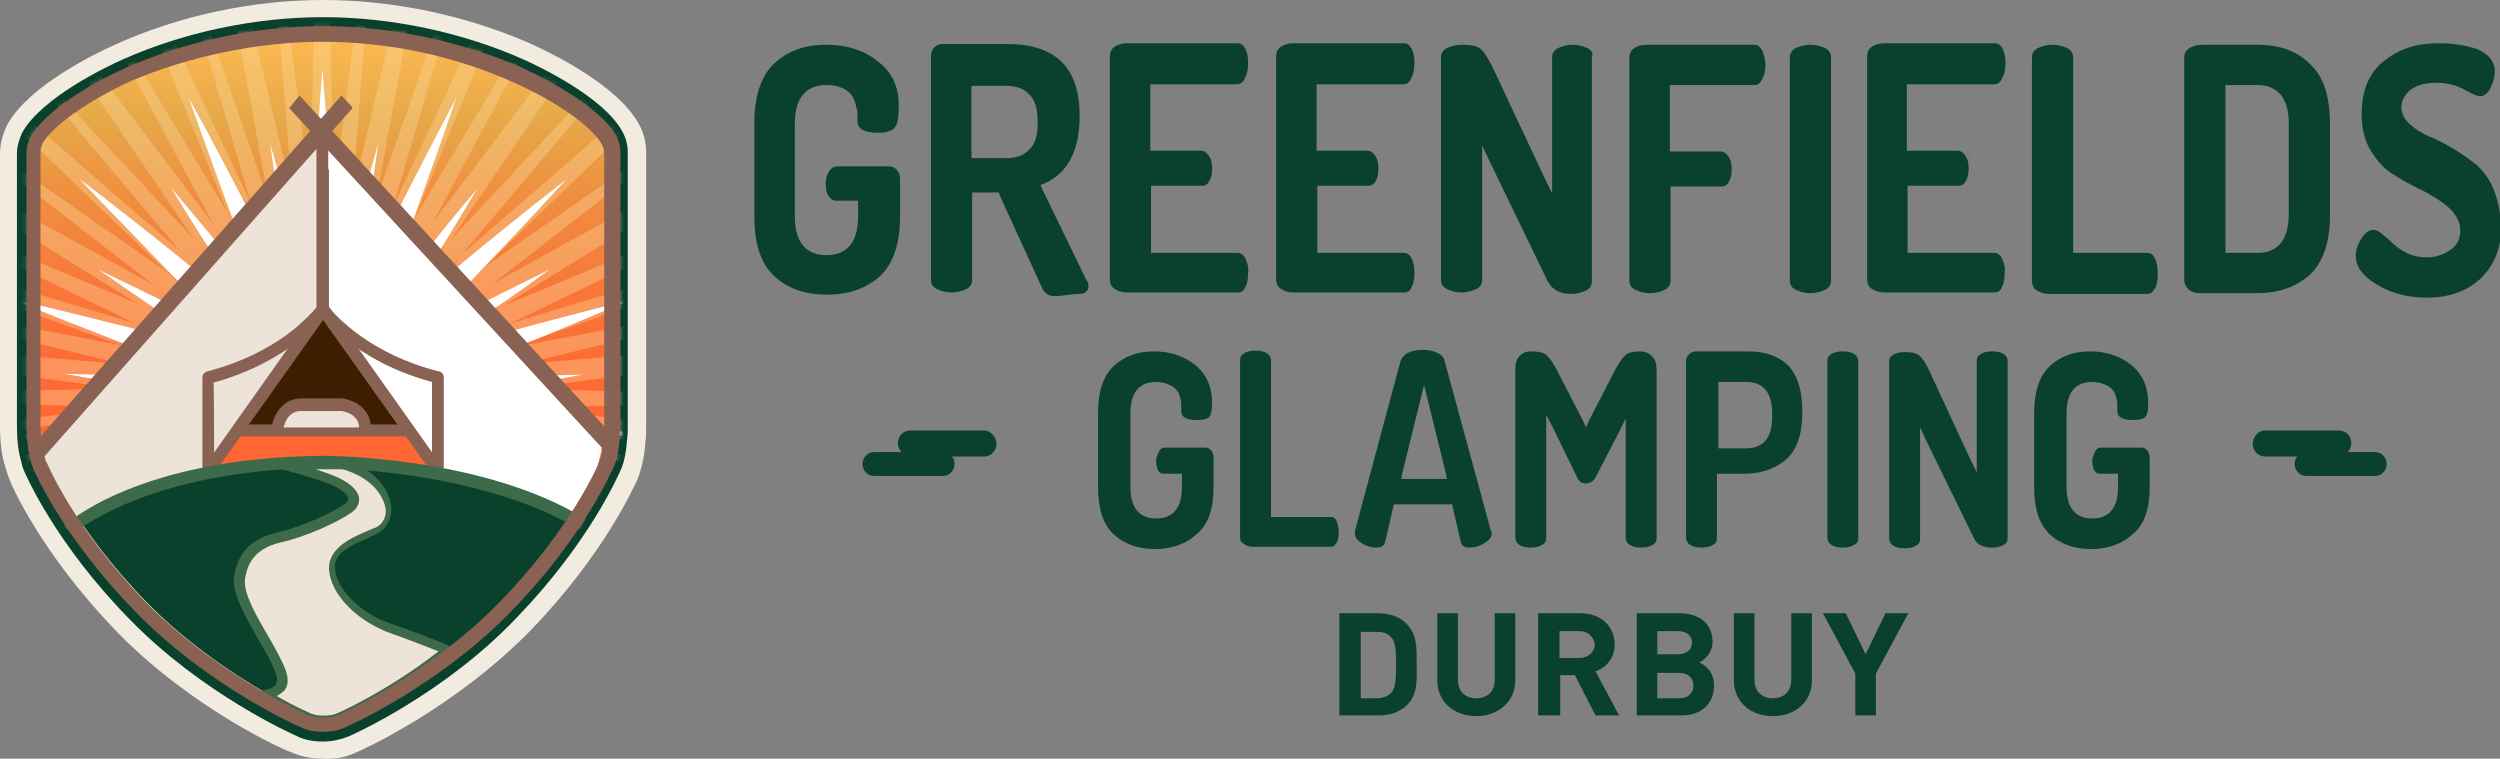 <svg width="547" height="166" viewBox="0 0 547 166" fill="none" xmlns="http://www.w3.org/2000/svg">
<rect x="0" y="0" width="547" height="166" fill="#808080" stroke="none"/>
<g clip-path="url(#clip0_377_1050)">
<path d="M192.424 13.712C189.365 11.1 185.5 9.794 180.669 9.794C175.839 9.794 172.296 11.263 169.398 13.875C166.499 16.65 165.05 21.057 165.05 26.933V47.336C165.05 53.375 166.499 57.782 169.398 60.394C172.296 63.169 176.161 64.475 180.991 64.475C185.822 64.475 189.687 63.006 192.585 60.394C195.484 57.619 196.933 53.212 196.933 47.336V39.338C196.933 38.522 196.772 37.869 196.289 37.216C195.806 36.726 195.323 36.4 194.518 36.4H183.085C182.441 36.4 181.958 36.726 181.475 37.379C180.991 38.195 180.669 39.011 180.669 40.154C180.669 41.297 180.83 42.276 181.314 42.929C181.797 43.582 182.28 43.908 182.924 43.908H187.754V47.336C187.754 54.355 184.051 55.824 180.83 55.824C177.61 55.824 173.906 54.355 173.906 47.336V27.096C173.906 20.077 177.61 18.608 180.83 18.608C181.958 18.608 183.085 18.771 183.89 19.098C184.856 19.424 185.5 19.914 185.983 20.404C186.466 20.893 186.788 21.546 187.11 22.363C187.271 23.179 187.432 23.831 187.593 24.321C187.593 24.811 187.593 25.464 187.593 26.28C187.593 27.096 187.593 29.055 192.102 29.055C193.712 29.055 195.001 28.728 195.645 28.075C196.289 27.422 196.611 26.117 196.611 24.158C196.933 19.751 195.484 16.16 192.424 13.712Z" fill="#0A412D"/>
<path d="M237.511 60.884L228.01 41.297L227.688 40.481L228.494 40.155C233.646 37.87 236.223 32.973 236.223 25.301C236.223 14.855 231.07 9.632 220.281 9.632H206.111C205.467 9.632 204.823 9.958 204.34 10.448C203.857 10.937 203.696 11.754 203.696 12.406V61.211C203.696 62.027 204.018 62.68 204.823 63.169C205.789 63.659 206.916 63.986 208.204 63.986C209.493 63.986 210.62 63.659 211.586 63.169C212.391 62.68 212.713 62.027 212.713 61.211V42.113H218.51L218.671 42.603L228.01 63.006C228.494 64.149 229.46 64.802 230.748 64.802C232.197 64.802 234.451 64.312 236.223 64.312C237.833 64.312 238.155 63.169 238.155 62.843C238.155 62.353 238.155 61.864 237.994 61.7M225.273 32.646C224.146 33.952 222.375 34.605 220.12 34.605H212.552V18.772H220.12C222.375 18.772 224.146 19.425 225.273 20.731C226.561 22.037 227.044 23.995 227.044 26.77C227.044 29.545 226.561 31.34 225.273 32.646Z" fill="#0A412D"/>
<path d="M272.453 56.477C271.97 55.497 271.165 55.334 270.843 55.334H251.842V40.644H262.953C263.758 40.644 264.241 40.317 264.563 39.664C265.046 38.848 265.207 38.032 265.207 36.889C265.207 35.747 265.046 34.768 264.402 33.952C263.919 33.299 263.436 32.972 262.792 32.972H251.681V18.445H270.682C271.165 18.445 271.809 18.282 272.292 17.302C272.775 16.486 273.098 15.344 273.098 13.875C273.098 12.569 272.937 11.59 272.453 10.61C271.97 9.794 271.487 9.468 270.843 9.468H246.529C245.401 9.468 244.435 9.794 243.791 10.284C243.147 10.774 242.825 11.426 242.825 12.406V61.047C242.825 62.026 243.147 62.679 243.791 63.169C244.596 63.658 245.401 63.985 246.529 63.985H270.843C271.648 63.985 272.131 63.658 272.453 62.842C272.937 62.026 273.098 60.884 273.098 59.578C273.259 58.599 272.937 57.456 272.453 56.477Z" fill="#0A412D"/>
<path d="M301.922 34.441C301.76 34.115 301.76 33.952 301.599 33.788C301.599 33.952 301.76 34.115 301.922 34.441Z" fill="#0A412D"/>
<path d="M308.845 56.477C308.362 55.497 307.557 55.334 307.235 55.334H288.234V40.644H299.344C300.149 40.644 300.633 40.317 300.955 39.664C301.438 38.848 301.599 38.032 301.599 36.889C301.599 35.747 301.438 34.768 300.794 33.952C300.311 33.299 299.827 32.972 299.183 32.972H288.073V18.445H307.074C307.557 18.445 308.201 18.282 308.684 17.302C309.167 16.486 309.489 15.344 309.489 13.875C309.489 12.569 309.328 11.59 308.845 10.61C308.362 9.794 307.879 9.468 307.235 9.468H282.92C281.793 9.468 280.827 9.794 280.182 10.284C279.538 10.774 279.216 11.426 279.216 12.406V61.047C279.216 62.026 279.538 62.679 280.182 63.169C280.988 63.658 281.793 63.985 282.92 63.985H307.235C308.04 63.985 308.523 63.658 308.845 62.842C309.328 62.026 309.489 60.884 309.489 59.578C309.489 58.599 309.328 57.456 308.845 56.477Z" fill="#0A412D"/>
<path d="M347.491 10.61C346.525 10.121 345.397 9.794 344.109 9.794C342.821 9.794 341.694 10.121 340.728 10.61C339.923 11.1 339.601 11.753 339.601 12.569V42.276L337.99 39.011L326.88 15.344C325.43 12.242 324.464 11.1 323.82 10.61C323.015 9.957 321.566 9.794 319.795 9.794C318.506 9.794 317.379 10.121 316.413 10.61C315.608 11.1 315.286 11.753 315.286 12.569V61.21C315.286 62.026 315.608 62.679 316.413 63.169C317.379 63.658 318.506 63.985 319.795 63.985C321.083 63.985 322.21 63.658 323.176 63.169C323.981 62.679 324.303 62.026 324.303 61.21V31.83L325.752 34.931L338.634 61.536C339.601 63.332 341.211 64.311 343.787 64.311C345.075 64.311 346.203 63.985 347.169 63.495C347.974 63.006 348.296 62.353 348.296 61.536V12.569C348.618 11.753 348.296 11.1 347.491 10.61Z" fill="#0A412D"/>
<path d="M378.729 33.788C378.89 33.952 379.051 34.278 379.051 34.441C379.051 34.115 378.89 33.952 378.729 33.788C378.568 33.625 378.407 33.299 378.246 33.135C378.407 33.299 378.568 33.462 378.729 33.788Z" fill="#0A412D"/>
<path d="M385.492 10.937C385.009 10.121 384.526 9.794 383.882 9.794H360.212C359.084 9.794 358.118 10.121 357.474 10.61C356.83 11.1 356.508 11.753 356.508 12.732V61.373C356.508 62.189 356.83 62.842 357.635 63.332C358.601 63.822 359.729 64.148 361.017 64.148C362.305 64.148 363.432 63.822 364.398 63.332C365.203 62.842 365.525 62.189 365.525 61.373V40.807H376.636C377.441 40.807 377.924 40.48 378.246 39.828C378.729 39.011 378.89 38.195 378.89 37.053C378.89 35.91 378.729 34.931 378.085 34.115C377.602 33.462 377.119 33.135 376.475 33.135H365.364V18.608H383.882C384.365 18.608 385.009 18.445 385.492 17.466C385.976 16.65 386.298 15.507 386.298 14.038C386.137 12.895 385.976 11.753 385.492 10.937Z" fill="#0A412D"/>
<path d="M399.502 10.61C398.535 10.121 397.408 9.794 396.12 9.794C394.832 9.794 393.705 10.121 392.738 10.61C391.933 11.1 391.611 11.753 391.611 12.569V61.373C391.611 62.189 391.933 62.842 392.738 63.332C393.705 63.822 394.832 64.148 396.12 64.148C397.408 64.148 398.535 63.822 399.502 63.332C400.307 62.842 400.629 62.189 400.629 61.373V12.569C400.629 11.753 400.307 11.1 399.502 10.61Z" fill="#0A412D"/>
<path d="M437.987 56.477C437.503 55.497 436.698 55.334 436.376 55.334H417.375V40.644H428.486C429.291 40.644 429.774 40.317 430.096 39.664C430.579 38.848 430.74 38.032 430.74 36.889C430.74 35.747 430.579 34.768 429.935 33.952C429.452 33.299 428.969 32.972 428.325 32.972H417.214V18.445H436.376C436.859 18.445 437.503 18.282 437.987 17.302C438.47 16.486 438.792 15.344 438.792 13.875C438.792 12.569 438.631 11.59 438.148 10.61C437.664 9.794 437.181 9.468 436.537 9.468H412.223C411.095 9.468 410.129 9.794 409.485 10.284C408.841 10.774 408.519 11.426 408.519 12.406V61.047C408.519 62.026 408.841 62.679 409.485 63.169C410.29 63.658 411.095 63.985 412.223 63.985H436.376C437.181 63.985 437.664 63.658 437.987 62.842C438.47 62.026 438.631 60.884 438.631 59.578C438.792 58.599 438.47 57.456 437.987 56.477Z" fill="#0A412D"/>
<path d="M431.062 34.441C430.901 34.115 430.901 33.952 430.74 33.788C430.579 33.625 430.418 33.299 430.257 33.135C430.418 33.299 430.579 33.462 430.74 33.788C430.74 33.952 430.901 34.115 431.062 34.441Z" fill="#0A412D"/>
<path d="M471.479 56.477C470.996 55.497 470.352 55.334 469.869 55.334H453.606V12.569C453.606 11.753 453.284 11.1 452.479 10.61C451.512 10.121 450.385 9.794 449.097 9.794C447.809 9.794 446.682 10.121 445.716 10.61C444.91 11.1 444.588 11.753 444.588 12.569V61.373C444.588 62.353 444.91 63.006 445.555 63.495C446.36 63.985 447.165 64.311 448.292 64.311H469.869C470.352 64.311 470.835 64.148 471.479 63.169C471.962 62.353 472.124 61.21 472.124 59.904C472.124 58.599 471.962 57.456 471.479 56.477Z" fill="#0A412D"/>
<path d="M493.862 9.794H481.785C480.658 9.794 479.692 10.121 478.887 10.61C478.242 11.1 477.92 11.753 477.92 12.569V61.373C477.92 62.026 478.242 62.679 478.887 63.332C479.531 63.985 480.497 64.148 481.785 64.148H493.862C498.693 64.148 502.557 62.679 505.456 60.068C508.354 57.293 509.803 52.886 509.803 47.01V27.096C509.803 21.057 508.354 16.65 505.456 14.038C502.557 11.1 498.693 9.794 493.862 9.794ZM500.786 46.846C500.786 53.865 497.082 55.334 493.862 55.334H486.938V18.608H493.862C497.082 18.608 500.786 20.077 500.786 27.096V46.846Z" fill="#0A412D"/>
<path d="M545.551 41.297C544.585 39.011 543.296 37.379 541.847 36.073C540.237 34.768 538.627 33.625 536.694 32.483C534.762 31.34 533.152 30.524 531.542 29.871C529.931 29.218 528.482 28.239 527.355 27.259C526.067 26.117 525.423 24.811 525.423 23.505C525.423 22.036 526.067 20.73 527.516 19.588C528.804 18.608 530.737 18.119 533.152 18.119C535.406 18.119 537.5 18.608 539.432 19.751C541.847 21.057 542.491 21.057 542.491 21.057C543.135 21.057 544.102 20.893 544.907 19.261C545.551 17.955 545.873 16.65 545.873 15.507C545.873 14.364 545.39 13.385 544.585 12.406C543.618 11.59 542.491 10.774 541.042 10.447C539.432 9.957 537.983 9.794 536.855 9.631C535.567 9.468 534.44 9.468 533.313 9.468C528.643 9.468 524.779 10.774 521.558 13.385C518.338 15.997 516.727 19.751 516.727 24.974C516.727 28.075 517.372 30.85 518.821 33.135C520.27 35.42 521.88 37.216 523.973 38.359C526.067 39.664 528.16 40.807 530.253 41.786C532.347 42.929 534.279 44.071 535.728 45.377C537.339 46.846 538.305 48.478 538.305 50.437C538.305 52.396 537.5 53.865 535.889 54.844C534.44 55.824 532.669 56.313 530.898 56.313C529.448 56.313 527.838 55.987 526.55 55.334C525.262 54.681 524.135 53.865 523.329 53.049C522.685 52.396 521.88 51.743 521.075 51.09C520.431 50.6 519.787 50.274 519.304 50.274C518.338 50.274 517.533 50.927 516.727 52.069C515.922 53.375 515.439 54.681 515.439 55.987C515.439 58.272 516.888 60.394 519.948 62.189C523.007 64.148 526.872 65.127 531.059 65.127C535.889 65.127 539.915 63.658 542.813 60.884C545.712 58.109 547.322 54.191 547.322 49.131C547 46.193 546.517 43.582 545.551 41.297Z" fill="#0A412D"/>
<path d="M265.529 106.586V100.22C265.529 99.567 265.368 99.078 265.046 98.588C264.724 98.262 264.402 97.935 263.758 97.935H254.741C254.419 97.935 253.936 98.098 253.614 98.751C253.292 99.404 252.969 100.057 252.969 100.873C252.969 101.689 253.13 102.505 253.453 102.995C253.775 103.485 254.097 103.648 254.58 103.648H258.605V106.586C258.605 112.299 255.546 113.442 252.969 113.442C250.393 113.442 247.334 112.299 247.334 106.586V90.427C247.334 84.714 250.393 83.571 252.969 83.571C253.936 83.571 254.741 83.734 255.546 84.061C256.351 84.388 256.834 84.714 257.156 85.04C257.639 85.53 257.961 86.02 258.122 86.673C258.283 87.326 258.444 87.815 258.444 88.305C258.444 88.794 258.444 89.284 258.444 89.774C258.444 90.427 258.444 91.896 261.826 91.896C263.114 91.896 264.08 91.733 264.563 91.243C264.885 90.916 265.207 90.1 265.207 88.305C265.207 84.714 264.08 82.102 261.665 79.98C259.249 78.022 256.19 76.879 252.486 76.879C248.783 76.879 245.884 78.022 243.63 80.144C241.376 82.266 240.249 85.693 240.249 90.427V106.586C240.249 111.32 241.376 114.747 243.63 116.869C245.884 118.991 248.944 120.134 252.647 120.134C256.351 120.134 259.571 118.991 261.826 116.869C264.402 114.747 265.529 111.32 265.529 106.586Z" fill="#0A412D"/>
<path d="M292.903 116.543C292.903 115.564 292.742 114.748 292.42 113.932C292.098 113.279 291.615 113.116 291.293 113.116H278.089V78.838C278.089 78.186 277.767 77.696 277.284 77.369C276.64 76.88 275.674 76.716 274.708 76.716C273.742 76.716 272.775 76.88 272.131 77.369C271.487 77.696 271.326 78.186 271.326 78.838V117.523C271.326 118.176 271.487 118.665 272.131 118.992C272.775 119.481 273.419 119.645 274.225 119.645H291.293C291.615 119.645 291.937 119.481 292.42 118.829C292.742 118.339 292.903 117.523 292.903 116.543Z" fill="#0A412D"/>
<path d="M326.397 116.707C326.397 116.707 326.397 116.544 326.236 116.218L316.091 79.002C315.93 78.186 315.286 77.533 314.481 77.207C313.515 76.717 312.548 76.554 311.26 76.554C309.972 76.554 309.006 76.717 308.04 77.207C307.235 77.697 306.752 78.186 306.43 79.002L296.446 116.218C296.446 116.544 296.446 116.707 296.446 116.707C296.446 117.523 296.929 118.176 297.895 118.829C298.861 119.482 299.989 119.809 301.116 119.809C302.565 119.809 302.887 119.156 303.048 118.666L304.819 110.994L304.98 110.342H317.701L317.862 110.994L319.634 118.666C319.795 119.156 320.117 119.809 321.566 119.809C322.693 119.809 323.82 119.482 324.786 118.829C325.913 118.176 326.397 117.523 326.397 116.707ZM315.447 104.792H306.591L306.752 103.812L310.777 87.49L311.582 84.225L312.387 87.49L316.413 103.812L316.574 104.792H315.447Z" fill="#0A412D"/>
<path d="M359.085 76.879C357.635 76.879 356.508 77.042 355.864 77.532C355.381 77.858 354.576 78.675 353.288 81.123L347.652 92.059L347.008 93.528L346.364 92.059L340.728 81.123C339.44 78.675 338.634 77.858 338.151 77.532C337.507 77.042 336.38 76.879 334.931 76.879C333.965 76.879 333.16 77.206 332.515 77.858C331.871 78.511 331.549 79.491 331.549 80.796V117.685C331.549 118.338 331.871 118.828 332.354 119.154C332.999 119.644 333.965 119.807 334.931 119.807C335.897 119.807 336.863 119.644 337.507 119.154C338.151 118.828 338.312 118.338 338.312 117.685V90.753L339.923 93.855L345.075 104.464C345.558 105.443 346.042 105.77 347.008 105.77C347.974 105.77 348.618 105.28 349.101 104.464L354.254 94.507L355.703 91.569V117.685C355.703 118.338 356.025 118.828 356.508 119.154C357.152 119.644 358.118 119.807 359.085 119.807C360.051 119.807 361.017 119.644 361.661 119.154C362.305 118.828 362.466 118.338 362.466 117.685V80.96C362.466 79.654 362.144 78.511 361.5 78.022C360.856 77.206 360.051 77.042 359.085 76.879Z" fill="#0A412D"/>
<path d="M382.594 76.879H371.322C370.517 76.879 370.034 77.042 369.551 77.532C369.068 78.022 368.907 78.348 368.907 79.001V117.685C368.907 118.338 369.229 118.828 369.712 119.154C370.356 119.644 371.322 119.807 372.288 119.807C373.255 119.807 374.221 119.644 374.865 119.154C375.509 118.828 375.67 118.338 375.67 117.685V103.648H381.789C385.492 103.648 388.552 102.505 390.967 100.384C393.222 98.262 394.349 94.834 394.349 90.264V89.937C394.349 85.367 393.222 81.939 391.128 79.817C389.196 78.022 386.298 76.879 382.594 76.879ZM387.747 91.243C387.747 96.956 384.687 98.098 382.111 98.098H375.992V83.571H382.111C384.687 83.571 387.747 84.714 387.747 90.427V91.243Z" fill="#0A412D"/>
<path d="M405.782 77.532C405.138 77.042 404.171 76.879 403.205 76.879C402.239 76.879 401.273 77.042 400.629 77.532C399.985 77.858 399.824 78.348 399.824 79.001V117.685C399.824 118.338 400.146 118.828 400.629 119.154C401.273 119.644 402.239 119.807 403.205 119.807C404.171 119.807 405.138 119.644 405.782 119.154C406.426 118.828 406.587 118.338 406.587 117.685V79.001C406.587 78.348 406.265 77.858 405.782 77.532Z" fill="#0A412D"/>
<path d="M438.47 77.532C437.826 77.042 436.859 76.879 435.893 76.879C434.927 76.879 433.961 77.042 433.317 77.532C432.673 77.858 432.512 78.348 432.512 79.001V103.322L430.902 100.057L422.206 81.286C421.079 78.838 420.274 78.022 419.791 77.695C419.147 77.206 418.181 77.042 416.731 77.042C415.765 77.042 414.799 77.206 414.155 77.695C413.511 78.022 413.35 78.511 413.35 79.164V117.849C413.35 118.502 413.672 118.991 414.155 119.318C414.799 119.807 415.765 119.971 416.731 119.971C417.697 119.971 418.664 119.807 419.308 119.318C419.952 118.991 420.113 118.502 420.113 117.849V93.528L421.562 96.629L431.868 117.685C432.512 119.154 433.8 119.807 435.893 119.807C436.859 119.807 437.826 119.644 438.47 119.154C439.114 118.828 439.275 118.338 439.275 117.685V79.001C439.275 78.348 438.953 77.858 438.47 77.532Z" fill="#0A412D"/>
<path d="M470.352 106.586V100.22C470.352 99.567 470.191 99.078 469.869 98.588C469.547 98.262 469.225 97.935 468.581 97.935H459.564C459.242 97.935 458.759 98.098 458.437 98.751C458.115 99.404 457.792 100.057 457.792 100.873C457.792 101.689 457.954 102.505 458.276 102.995C458.598 103.485 458.92 103.648 459.403 103.648H463.428V106.586C463.428 112.299 460.369 113.442 457.792 113.442C455.216 113.442 452.157 112.299 452.157 106.586V90.427C452.157 84.714 455.216 83.571 457.792 83.571C458.759 83.571 459.564 83.734 460.369 84.061C461.174 84.388 461.657 84.714 461.979 85.04C462.462 85.53 462.784 86.02 462.945 86.673C463.106 87.326 463.267 87.815 463.267 88.305C463.267 88.794 463.267 89.284 463.267 89.774C463.267 90.427 463.267 91.896 466.649 91.896C467.937 91.896 468.903 91.733 469.386 91.243C469.708 90.916 470.03 90.1 470.03 88.305C470.03 84.714 468.903 82.102 466.488 79.98C464.072 78.022 461.013 76.879 457.309 76.879C453.606 76.879 450.707 78.022 448.453 80.144C446.199 82.266 445.072 85.693 445.072 90.427V106.586C445.072 111.32 446.199 114.747 448.453 116.869C450.707 118.991 453.767 120.134 457.47 120.134C461.174 120.134 464.394 118.991 466.649 116.869C469.225 114.747 470.352 111.32 470.352 106.586Z" fill="#0A412D"/>
<path d="M307.718 154.412C306.107 155.881 304.014 156.534 301.599 156.534H293.064V134.172H301.438C303.853 134.172 306.107 134.825 307.557 136.294C310.133 138.742 309.972 141.843 309.972 145.271C309.972 148.699 310.294 151.963 307.718 154.412ZM304.497 139.558C303.692 138.579 302.726 138.252 301.116 138.252H297.734V152.779H301.116C302.726 152.779 303.692 152.29 304.497 151.474C305.302 150.494 305.463 148.862 305.463 145.434C305.463 142.007 305.302 140.538 304.497 139.558Z" fill="#0A412D"/>
<path d="M323.015 156.697C318.184 156.697 314.481 153.596 314.481 148.862V134.172H318.989V148.699C318.989 151.31 320.6 152.779 323.015 152.779C325.43 152.779 327.041 151.31 327.041 148.699V134.172H331.549V148.862C331.549 153.596 327.685 156.697 323.015 156.697Z" fill="#0A412D"/>
<path d="M349.101 156.534L344.592 147.719H341.372V156.534H336.541V134.172H345.719C350.55 134.172 353.288 137.273 353.288 141.027C353.288 144.128 351.355 146.087 349.101 146.903L354.254 156.534H349.101ZM345.558 138.089H341.211V143.965H345.558C347.491 143.965 348.94 142.659 348.94 141.027C348.779 139.395 347.491 138.089 345.558 138.089Z" fill="#0A412D"/>
<path d="M367.941 156.534H358.118V134.172H367.458C371.967 134.172 374.704 136.62 374.704 140.374C374.704 142.823 372.933 144.455 371.805 144.945C373.255 145.598 375.026 147.067 375.026 150.005C375.026 154.248 371.967 156.534 367.941 156.534ZM367.136 138.089H362.627V143.149H367.136C369.068 143.149 370.195 142.17 370.195 140.538C370.195 139.069 369.068 138.089 367.136 138.089ZM367.458 147.23H362.627V152.779H367.458C369.551 152.779 370.517 151.474 370.517 150.005C370.517 148.372 369.39 147.23 367.458 147.23Z" fill="#0A412D"/>
<path d="M387.908 156.697C383.077 156.697 379.374 153.596 379.374 148.862V134.172H383.882V148.699C383.882 151.31 385.492 152.779 387.908 152.779C390.323 152.779 391.933 151.31 391.933 148.699V134.172H396.442V148.862C396.442 153.596 392.739 156.697 387.908 156.697Z" fill="#0A412D"/>
<path d="M410.451 147.393V156.534H405.943V147.393L398.857 134.172H403.849L408.197 143.149L412.545 134.172H417.536L410.451 147.393Z" fill="#0A412D"/>
<path d="M215.29 94.182H199.187C197.577 94.182 196.45 95.487 196.45 96.956C196.45 97.609 196.772 98.425 197.255 98.915H191.297C189.848 98.915 188.721 100.058 188.721 101.527C188.721 102.996 189.848 104.138 191.297 104.138H206.272C207.722 104.138 208.849 102.996 208.849 101.527C208.849 100.874 208.688 100.221 208.205 99.894H215.29C216.9 99.894 218.027 98.589 218.027 97.12C218.027 95.651 216.739 94.182 215.29 94.182Z" fill="#0A412D"/>
<path d="M495.633 94.182H511.736C513.346 94.182 514.473 95.487 514.473 96.956C514.473 97.609 514.151 98.425 513.668 98.915H519.626C521.075 98.915 522.202 100.058 522.202 101.527C522.202 102.996 521.075 104.138 519.626 104.138H504.651C503.201 104.138 502.074 102.996 502.074 101.527C502.074 100.874 502.235 100.221 502.718 99.894H495.633C494.023 99.894 492.896 98.589 492.896 97.12C492.896 95.651 494.023 94.182 495.633 94.182Z" fill="#0A412D"/>
<path d="M70.69 166.001C68.113 166.001 65.698 165.511 63.605 164.532C62.639 164.369 41.866 155.065 25.442 138.089C8.856 120.951 2.254 105.607 2.093 104.955C1.771 104.138 1.449 103.159 1.127 102.017C0.322 99.568 0 96.793 0 93.039V33.625C0 31.34 0.644 29.218 1.61 27.259C6.28 18.772 20.772 11.753 25.12 9.794C39.129 3.429 55.231 0.001 70.69 0.001C86.148 0.001 102.25 3.429 116.26 9.631C120.607 11.59 135.099 18.608 139.769 27.096C140.896 29.055 141.379 31.34 141.379 33.462V92.876C141.379 94.182 141.379 95.487 141.218 96.63C141.057 99.568 140.413 102.506 139.447 104.955C139.125 105.607 132.523 120.951 116.099 137.926C99.352 155.065 78.741 164.369 77.775 164.695C75.681 165.674 73.266 166.164 70.69 166.001ZM70.69 11.427C56.842 11.427 42.349 14.528 29.79 20.078C21.094 23.995 13.365 29.381 11.594 32.646C11.433 32.972 11.433 33.299 11.433 33.462L11.272 93.039C11.272 95.651 11.433 97.446 11.916 98.915V99.079C12.077 99.731 12.238 100.221 12.399 100.384C12.56 100.874 18.357 114.422 33.493 129.765C48.468 145.271 67.308 153.596 68.113 153.922C68.596 154.085 69.563 154.412 70.69 154.412C72.139 154.412 73.105 154.085 73.266 153.922C74.071 153.759 92.75 145.434 107.886 129.928C122.862 114.422 128.82 100.548 128.981 100.548C129.303 99.731 129.786 97.936 129.947 95.977C129.947 94.998 130.108 94.182 130.108 93.039V33.625C130.108 33.299 130.108 32.972 129.947 32.809C128.175 29.381 120.607 24.158 111.912 20.404C99.03 14.528 84.538 11.427 70.69 11.427Z" fill="#F1EBE0"/>
<path d="M70.69 162.246C68.597 162.246 66.664 161.92 65.054 161.104C64.249 160.777 44.121 151.8 28.179 135.314C12.077 118.829 5.797 104.138 5.475 103.485C5.153 102.833 4.831 102.016 4.67 101.037C4.026 98.915 3.704 96.467 3.704 93.039V33.625C3.704 31.993 4.187 30.524 4.831 29.055C9.178 21.22 23.832 14.364 26.73 13.059C40.256 7.019 55.876 3.755 70.69 3.755C85.504 3.755 101.123 7.019 114.649 13.059C117.548 14.364 132.201 21.22 136.227 28.892C137.032 30.36 137.354 31.83 137.354 33.462V92.876C137.354 94.182 137.354 95.161 137.193 96.303C137.032 98.752 136.549 101.527 135.583 103.322C135.261 103.975 128.981 118.665 113.039 135.151C97.259 151.8 77.131 160.777 76.326 161.104C74.715 161.757 72.783 162.246 70.69 162.246ZM70.69 7.672C56.359 7.672 41.222 10.937 28.179 16.65C20.128 20.241 10.95 25.953 8.373 30.85C7.89 31.666 7.729 32.646 7.729 33.625V93.039C7.729 95.977 7.89 98.262 8.534 100.058C8.695 100.874 9.017 101.527 9.178 102.016C9.5 102.669 15.458 116.707 30.917 132.703C46.375 148.699 65.859 157.35 66.664 157.676C68.918 158.656 72.622 158.656 74.876 157.676C75.681 157.35 95.165 148.699 110.624 132.703C126.082 116.707 132.201 102.669 132.362 102.016C133.006 100.547 133.489 98.262 133.65 96.14C133.65 95.161 133.811 94.182 133.811 93.039V33.625C133.811 32.646 133.65 31.666 133.167 30.85C130.591 26.117 121.412 20.241 113.361 16.65C99.996 10.937 84.86 7.672 70.69 7.672Z" fill="#0A412D"/>
<path d="M132.201 33.462C132.201 32.81 132.04 31.993 131.718 31.34C129.625 27.586 121.735 22.037 112.556 17.793C99.674 12.08 84.86 8.815 70.69 8.815C56.52 8.815 41.705 11.917 28.823 17.793C19.484 22.2 11.594 27.75 9.501 31.504C9.178 32.157 9.017 32.81 9.017 33.626V93.04C9.017 95.978 9.339 98.1 9.823 99.732C9.984 100.385 10.145 101.038 10.467 101.527C10.467 101.527 16.425 115.728 32.044 131.724C47.663 147.72 67.308 156.371 67.308 156.371C68.274 156.861 69.563 157.024 70.851 157.024C72.139 157.024 73.427 156.861 74.393 156.371C74.393 156.371 94.199 147.557 109.658 131.724C125.116 115.728 131.235 101.527 131.235 101.527C131.879 100.058 132.201 97.936 132.362 96.141C132.362 95.325 132.523 94.182 132.523 93.203C132.201 93.04 132.201 33.462 132.201 33.462Z" fill="#0A412D"/>
<path d="M14.009 111.973C14.009 111.973 7.085 105.118 7.407 91.733V35.91C7.407 35.91 7.568 29.218 12.077 25.953C12.077 25.953 33.654 7.999 70.529 7.183C70.529 7.183 104.505 6.693 128.014 25.137C128.014 25.137 134.294 29.708 133.972 35.91L133.167 99.242C133.167 99.242 127.531 112.789 126.082 113.932L106.115 106.097L70.69 99.731L36.069 105.607L16.102 113.932L14.009 111.973Z" fill="url(#paint0_linear_377_1050)"/>
<mask id="mask0_377_1050" style="mask-type:luminance" maskUnits="userSpaceOnUse" x="5" y="5" width="131" height="156">
<path d="M135.583 33.461C135.583 32.155 135.26 30.849 134.616 29.87C131.718 24.32 121.573 18.444 113.844 14.853C100.801 8.977 85.343 5.713 70.69 5.713C56.036 5.713 40.739 8.977 27.535 14.853C19.806 18.281 9.822 24.32 6.763 29.87C6.119 31.012 5.797 32.318 5.797 33.461V92.875C5.797 95.976 6.119 98.424 6.602 100.383C6.763 101.199 7.085 101.852 7.246 102.505C7.568 103.158 13.687 117.522 29.468 133.681C45.409 150.167 65.054 158.981 66.02 159.471C67.308 160.124 69.079 160.45 70.851 160.45C72.622 160.45 74.393 160.124 75.681 159.471C76.487 159.144 96.293 150.33 112.073 134.008C127.853 117.848 133.972 103.321 134.294 102.832C135.099 101.199 135.583 98.751 135.744 96.302C135.744 95.323 135.905 94.181 135.905 93.038L135.583 33.461Z" fill="white"/>
</mask>
<g mask="url(#mask0_377_1050)">
<path d="M73.266 42.113L70.529 -63.004L73.266 42.113Z" fill="#FFD40F"/>
<path d="M38.968 96.14L35.425 96.793C36.553 96.63 37.68 96.63 38.646 96.467C38.807 96.467 38.807 96.467 38.968 96.303C38.968 96.303 38.968 96.303 38.968 96.14Z" fill="#FFD40F"/>
<path d="M102.089 96.467C103.378 96.63 104.505 96.63 105.632 96.793L102.089 96.14C102.089 96.303 102.089 96.467 102.089 96.467Z" fill="#FFD40F"/>
<path d="M68.596 47.662L57.808 -35.746L68.596 47.662Z" fill="#FFD40F"/>
<path d="M64.571 50.437L62.477 24.648L64.571 50.437Z" fill="#FFD40F"/>
<g opacity="0.37">
<path d="M59.096 31.339C60.867 37.378 62.799 43.744 64.571 50.436L63.927 42.601L39.773 -59.578L58.774 43.744L62.316 53.864C61.028 46.029 60.062 38.521 59.096 31.339Z" fill="#FDDA9D"/>
<path d="M41.383 21.219C46.214 30.034 51.206 39.501 56.358 49.457L55.07 44.887L10.306 -49.947L50.079 47.172L52.011 50.273C48.146 40.317 44.604 30.686 41.383 21.219Z" fill="#FDDA9D"/>
<path d="M37.358 41.132C41.866 46.355 46.536 52.068 51.367 57.944L46.697 49.13L-16.425 -34.278L42.349 52.232L48.146 58.434C44.443 52.558 40.739 46.682 37.358 41.132Z" fill="#FDDA9D"/>
<path d="M17.23 39.01C25.603 45.376 34.298 52.232 43.316 59.577L39.451 55.006L-39.451 -13.385L35.908 58.924L37.68 60.066C30.434 53.048 23.671 45.866 17.23 39.01Z" fill="#FDDA9D"/>
<path d="M21.416 58.924C28.179 62.189 35.264 65.617 42.671 69.371L33.654 62.352L-57.647 12.079L30.917 66.922L37.035 69.534C31.561 65.943 26.408 62.352 21.416 58.924Z" fill="#FDDA9D"/>
<path d="M2.254 65.29C12.721 67.738 23.831 70.513 35.425 73.614L29.306 70.676L-70.207 40.806L27.535 75.899L28.662 76.062C19.484 72.308 10.789 68.717 2.254 65.29Z" fill="#FDDA9D"/>
<path d="M14.009 81.775C21.577 81.939 29.628 82.102 38.002 82.591V82.428L26.73 79.653L-2.899 77.205L-76.648 71.329L-3.221 81.122L26.247 85.04L31.4 84.877C25.442 83.897 19.645 82.918 14.009 81.775Z" fill="#FDDA9D"/>
<path d="M-0.966 95.323C9.661 93.201 21.094 91.079 33.01 89.12L26.086 88.957L-3.221 92.875L-76.648 102.668L-2.899 96.792L26.73 94.344L27.535 94.18C17.713 94.67 8.212 95.16 -0.966 95.323Z" fill="#FDDA9D"/>
<path d="M142.023 95.486C135.099 95.323 127.853 95.16 120.446 94.833L143.956 96.792L217.705 102.668L144.278 92.875L114.81 88.957L105.31 89.12C118.192 91.242 130.43 93.364 142.023 95.486Z" fill="#FDDA9D"/>
<path d="M103.056 82.918C111.59 82.428 119.802 82.102 127.531 81.939C122.378 82.918 116.904 83.897 111.429 84.877L114.649 85.04L144.117 81.122L217.544 71.329L143.795 77.205L114.327 79.653L103.056 82.428C103.056 82.591 103.056 82.755 103.056 82.918Z" fill="#FDDA9D"/>
<path d="M138.964 65.29C132.362 68.228 125.438 71.003 118.192 73.941L211.264 40.643L111.912 70.677L103.378 74.757C115.615 71.33 127.531 68.228 138.964 65.29Z" fill="#FDDA9D"/>
<path d="M98.708 69.861C106.115 65.943 113.361 62.352 120.285 58.924C116.099 61.862 111.59 64.964 107.081 68.228L110.141 66.922L198.543 12.079L107.564 62.189L98.386 69.371C98.547 69.534 98.547 69.697 98.708 69.861Z" fill="#FDDA9D"/>
<path d="M123.989 39.174C118.192 45.54 112.073 52.069 105.632 58.761L180.508 -13.221L101.606 55.17L95.971 61.862C105.632 53.701 114.971 46.193 123.989 39.174Z" fill="#FDDA9D"/>
<path d="M89.207 59.74C94.36 53.211 99.513 47.008 104.344 41.132C101.767 45.703 98.869 50.599 95.809 55.496L98.708 52.395L157.482 -34.278L94.36 49.13L88.885 59.413C89.046 59.577 89.207 59.577 89.207 59.74Z" fill="#FDDA9D"/>
<path d="M99.835 21.383C96.937 30.034 93.716 39.011 90.335 48.315L90.979 47.172L130.752 -49.947L86.148 44.887L84.055 51.906C89.368 41.296 94.682 31.013 99.835 21.383Z" fill="#FDDA9D"/>
<path d="M76.487 54.353C78.58 46.355 80.673 38.684 82.766 31.339C82.122 37.052 81.317 43.091 80.351 49.294L82.283 43.744L101.284 -59.578L77.131 42.601L76.164 54.353C76.164 54.19 76.326 54.353 76.487 54.353Z" fill="#FDDA9D"/>
<path d="M68.596 47.661C69.079 36.399 69.885 25.463 70.529 15.016C71.334 24.646 72.139 34.603 72.783 45.213L73.105 42.275L70.529 -62.842L67.791 42.275L68.596 47.661Z" fill="#FDDA9D"/>
<path d="M59.418 55.66C60.384 55.334 61.35 55.007 62.316 54.681C62.316 54.354 62.155 54.028 62.155 53.701L33.01 -30.36L56.358 49.457C57.325 51.579 58.452 53.538 59.418 55.66Z" fill="#FDDA9D"/>
<path d="M52.494 59.25C53.299 58.761 54.104 58.271 54.909 57.781C53.943 55.333 52.977 52.721 52.011 50.273L9.661 -19.914L51.367 57.781C51.689 58.271 52.172 58.761 52.494 59.25Z" fill="#FDDA9D"/>
<path d="M47.663 63.167C48.307 62.514 49.112 61.861 49.917 61.208C49.273 60.392 48.79 59.413 48.307 58.597L-10.95 -4.735L43.316 59.576C44.765 60.719 46.214 62.024 47.663 63.167Z" fill="#FDDA9D"/>
<path d="M42.671 69.371C43.154 68.555 43.638 67.739 44.282 66.922C42.027 64.637 39.773 62.352 37.519 60.23L-28.018 14.527L42.671 69.371Z" fill="#FDDA9D"/>
<path d="M40.095 74.757C40.417 73.941 40.739 73.124 41.222 72.145C39.773 71.166 38.485 70.35 37.035 69.37L-40.578 36.725L35.425 73.614C36.874 73.941 38.485 74.43 40.095 74.757Z" fill="#FDDA9D"/>
<path d="M38.485 79.653C35.103 78.347 31.883 77.204 28.662 75.899L27.535 75.735L11.272 72.634L-48.629 61.371L10.628 75.735L26.73 79.653L38.002 82.428C38.163 81.448 38.324 80.632 38.485 79.653Z" fill="#FDDA9D"/>
<path d="M37.841 88.468C37.841 87.978 37.841 87.488 37.841 86.999C37.841 86.672 37.841 86.182 37.841 85.856C35.747 85.529 33.654 85.203 31.561 84.877L26.408 85.04L9.661 85.366L-51.206 86.999L9.661 88.631L26.247 89.12L33.171 89.284C34.62 88.957 36.23 88.631 37.841 88.468Z" fill="#FDDA9D"/>
<path d="M104.022 88.468C104.022 87.978 104.022 87.488 104.022 86.999C104.022 86.672 104.022 86.182 104.022 85.856C106.115 85.529 108.208 85.203 110.302 84.877L115.454 85.04L132.04 85.529L192.907 87.162L132.04 88.794L115.454 89.284L108.53 89.447C107.081 88.957 105.632 88.631 104.022 88.468Z" fill="#FDDA9D"/>
<path d="M35.425 96.792L38.968 96.139C38.807 95.323 38.485 94.344 38.324 93.528C34.781 93.691 31.078 94.017 27.535 94.18L26.73 94.344L-48.63 112.625L-27.535 108.707C-8.051 102.995 13.043 98.914 35.425 96.792Z" fill="#FDDA9D"/>
<path d="M102.089 96.138L105.632 96.791C128.014 98.913 149.108 102.994 168.592 108.707L189.687 112.624L130.43 98.26L115.615 94.669C111.429 94.506 107.081 94.343 102.733 94.016C102.572 94.833 102.411 95.486 102.089 96.138Z" fill="#FDDA9D"/>
<path d="M103.055 82.428L114.327 79.653L130.43 75.735L189.687 61.371L114.488 75.572C110.624 77.204 106.759 78.673 102.733 80.306C102.894 80.959 102.894 81.611 103.055 82.428Z" fill="#FDDA9D"/>
<path d="M100.318 72.797C100.64 73.613 100.962 74.43 101.284 75.246C101.928 75.082 102.572 74.919 103.378 74.756L181.957 36.888L110.141 66.921L107.081 68.227C104.827 69.859 102.572 71.328 100.318 72.797Z" fill="#FDDA9D"/>
<path d="M97.098 67.412C97.581 68.065 98.064 68.718 98.386 69.371L169.076 14.527L105.31 58.924C102.734 61.699 99.835 64.637 97.098 67.412Z" fill="#FDDA9D"/>
<path d="M91.945 61.698C92.589 62.351 93.233 62.841 93.877 63.493C94.682 62.841 95.326 62.188 96.132 61.535L152.007 -4.735L95.809 55.495C94.521 57.454 93.233 59.576 91.945 61.698Z" fill="#FDDA9D"/>
<path d="M86.631 58.108C87.436 58.598 88.08 58.924 88.885 59.577L131.396 -19.75L90.335 48.315C89.046 51.416 87.919 54.681 86.631 58.108Z" fill="#FDDA9D"/>
<path d="M79.546 55.007C80.351 55.17 81.317 55.497 82.122 55.823C82.766 54.517 83.411 53.212 84.055 51.906L108.208 -30.36L80.351 49.294C80.19 51.253 79.868 53.048 79.546 55.007Z" fill="#FDDA9D"/>
<path d="M72.783 45.213C72.944 48.151 73.105 50.926 73.266 53.864C74.232 53.864 75.198 54.027 76.165 54.19L83.249 -35.91L73.105 41.948L72.783 45.213Z" fill="#FDDA9D"/>
<path d="M64.571 50.435C64.893 51.741 65.215 52.884 65.537 54.19C66.503 54.026 67.308 54.026 68.274 53.863C68.435 51.741 68.435 49.619 68.596 47.661L57.808 -35.748L64.571 50.435Z" fill="#FDDA9D"/>
</g>
<path d="M70.529 53.702C71.495 53.702 72.461 53.702 73.266 53.865C73.105 50.927 72.944 47.989 72.783 45.214C72.139 34.604 71.334 24.648 70.529 15.017C69.724 25.464 69.079 36.4 68.596 47.662C68.435 49.784 68.435 51.743 68.274 53.865C69.079 53.702 69.885 53.702 70.529 53.702Z" fill="white"/>
<path d="M59.418 55.66C58.291 53.538 57.325 51.416 56.197 49.457C51.045 39.501 46.214 30.197 41.222 21.219C44.604 30.523 47.985 40.317 51.85 50.273C52.816 52.722 53.782 55.17 54.748 57.782C56.358 56.966 57.969 56.313 59.418 55.66Z" fill="white"/>
<path d="M47.663 63.169C46.214 62.026 44.765 60.72 43.315 59.578C34.298 52.233 25.603 45.377 17.23 39.011C23.671 45.867 30.595 52.886 37.68 60.231C39.934 62.516 42.188 64.638 44.443 66.923C45.409 65.617 46.536 64.311 47.663 63.169Z" fill="white"/>
<path d="M40.095 74.757C38.485 74.267 37.035 73.941 35.425 73.451C23.831 70.513 12.721 67.738 2.254 65.29C10.789 68.881 19.645 72.309 28.823 75.9C32.044 77.206 35.264 78.348 38.646 79.654C38.807 78.022 39.451 76.389 40.095 74.757Z" fill="white"/>
<path d="M105.31 89.284C104.666 89.121 104.022 89.121 103.378 88.958C103.217 90.753 103.056 92.385 102.734 94.018C107.081 94.181 111.429 94.507 115.615 94.671C117.226 94.671 118.997 94.834 120.607 94.834C128.014 95.16 135.26 95.323 142.185 95.487C130.43 93.365 118.192 91.243 105.31 89.284Z" fill="white"/>
<path d="M103.217 74.757C102.573 74.92 101.928 75.084 101.123 75.247C101.767 76.879 102.25 78.511 102.573 80.144C106.598 78.511 110.463 77.042 114.327 75.41C115.615 74.92 116.743 74.431 118.031 73.941C125.277 71.003 132.201 68.065 138.803 65.29C127.531 68.228 115.615 71.329 103.217 74.757Z" fill="white"/>
<path d="M96.131 61.699C95.326 62.352 94.682 63.005 93.877 63.658C95.004 64.8 96.131 66.106 97.098 67.575C99.835 64.8 102.733 61.862 105.31 59.087C105.471 58.924 105.471 58.924 105.632 58.761C112.073 52.069 118.192 45.54 123.989 39.174C114.971 46.193 105.632 53.701 96.131 61.699Z" fill="white"/>
<path d="M86.631 58.109C87.919 54.844 89.046 51.58 90.335 48.315C93.716 39.011 96.937 30.034 99.835 21.383C94.682 31.177 89.368 41.297 84.055 52.069C83.411 53.375 82.766 54.681 82.122 55.987C83.733 56.477 85.182 57.129 86.631 58.109Z" fill="white"/>
<path d="M65.537 54.191C65.215 52.886 64.893 51.743 64.571 50.437C62.639 43.745 60.867 37.379 59.096 31.34C60.062 38.522 61.189 46.03 62.316 53.865C62.316 54.191 62.477 54.518 62.477 54.844C63.444 54.518 64.571 54.355 65.537 54.191Z" fill="white"/>
<path d="M52.494 59.251C52.172 58.762 51.689 58.272 51.367 57.782C46.536 51.906 41.866 46.357 37.358 40.97C40.739 46.683 44.443 52.396 48.307 58.435C48.951 59.251 49.434 60.231 49.917 61.047C50.723 60.557 51.528 59.904 52.494 59.251Z" fill="white"/>
<path d="M42.671 69.371C35.264 65.617 28.179 62.189 21.416 58.925C26.408 62.353 31.561 65.944 36.874 69.535C38.324 70.514 39.612 71.33 41.061 72.309C41.544 71.33 42.188 70.351 42.671 69.371Z" fill="white"/>
<path d="M38.002 82.593C29.628 82.266 21.577 81.94 14.009 81.776C19.645 82.756 25.442 83.898 31.4 84.878C33.493 85.204 35.586 85.531 37.68 85.857C37.841 84.878 37.841 83.735 38.002 82.593Z" fill="white"/>
<path d="M38.807 96.63C38.968 96.63 38.968 96.63 39.129 96.63C39.129 96.63 39.129 96.63 39.129 96.467C38.968 96.467 38.807 96.467 38.807 96.63Z" fill="white"/>
<path d="M103.378 86.347C106.115 85.857 108.852 85.367 111.59 84.878C117.065 83.898 122.539 82.919 127.692 81.94C119.802 82.103 111.59 82.593 103.217 82.919C103.217 84.062 103.378 85.204 103.378 86.347Z" fill="white"/>
<path d="M100.318 72.799C102.572 71.33 104.988 69.698 107.081 68.229C111.751 65.127 116.099 62.026 120.285 58.925C113.361 62.353 106.115 65.944 98.708 69.861C99.352 70.84 99.835 71.82 100.318 72.799Z" fill="white"/>
<path d="M91.945 61.7C93.233 59.578 94.521 57.456 95.809 55.497C98.869 50.6 101.767 45.704 104.505 41.133C99.513 47.01 94.521 53.212 89.368 59.741C90.174 60.394 90.979 61.047 91.945 61.7Z" fill="white"/>
<path d="M79.546 55.008C79.868 53.049 80.19 51.09 80.351 49.295C81.156 43.092 81.961 37.053 82.766 31.34C80.673 38.685 78.58 46.357 76.487 54.355C77.453 54.518 78.58 54.681 79.546 55.008Z" fill="white"/>
<path d="M102.573 94.182C102.895 92.549 103.217 90.754 103.217 89.122C103.217 88.469 103.217 87.816 103.217 87.163C103.217 87 103.217 86.673 103.217 86.51C103.217 85.367 103.056 84.225 103.056 83.082C103.056 82.919 103.056 82.756 103.056 82.593C102.895 81.94 102.895 81.124 102.734 80.471C102.411 78.838 101.928 77.206 101.284 75.574C100.962 74.758 100.64 73.942 100.318 73.126C99.835 72.146 99.352 71.167 98.708 70.188C98.547 70.024 98.547 69.861 98.386 69.698C97.903 69.045 97.581 68.392 97.098 67.739C96.132 66.433 95.004 65.127 93.877 63.822C93.233 63.169 92.589 62.516 91.945 62.026C91.14 61.373 90.335 60.557 89.368 60.068C89.207 59.904 89.207 59.904 89.046 59.741C88.402 59.251 87.597 58.762 86.792 58.272C85.343 57.456 83.894 56.803 82.283 56.15C81.478 55.824 80.673 55.497 79.707 55.334C78.741 55.008 77.614 54.844 76.487 54.518H76.326C75.359 54.355 74.393 54.191 73.427 54.191C72.461 54.191 71.656 54.028 70.69 54.028C69.885 54.028 69.24 54.028 68.435 54.191C67.469 54.191 66.664 54.355 65.698 54.518C64.571 54.681 63.605 54.844 62.477 55.171C61.511 55.497 60.545 55.824 59.579 56.15C57.969 56.803 56.52 57.456 55.07 58.272C54.265 58.762 53.46 59.251 52.655 59.741C51.689 60.394 50.884 61.047 50.079 61.7C49.273 62.353 48.629 63.006 47.824 63.658C46.536 64.801 45.57 66.107 44.443 67.413C43.799 68.229 43.316 69.045 42.833 69.861C42.188 70.84 41.705 71.82 41.222 72.799C40.739 73.615 40.417 74.431 40.095 75.411C39.451 77.043 38.968 78.675 38.646 80.307C38.485 81.124 38.324 82.103 38.163 83.082V83.246C38.002 84.388 38.002 85.367 37.841 86.51C37.841 86.836 37.841 87.326 37.841 87.653C37.841 88.142 37.841 88.632 37.841 89.122C37.841 90.917 38.163 92.549 38.485 94.182C38.646 94.998 38.807 95.977 39.129 96.793V96.956C39.129 96.956 39.129 96.956 39.129 97.12C40.095 96.956 41.222 96.956 42.188 96.956C41.222 94.018 40.739 90.917 40.739 87.653C40.739 71.004 54.104 57.456 70.529 57.456C86.953 57.456 100.318 71.004 100.318 87.653C100.318 90.917 99.835 94.018 98.869 96.956C99.835 96.956 100.962 97.12 101.928 97.12C101.928 96.956 101.928 96.956 102.089 96.793C102.25 95.487 102.411 94.835 102.573 94.182Z" fill="white"/>
<path d="M100.318 87C100.318 70.351 86.953 56.804 70.528 56.804C54.104 56.804 40.739 70.351 40.739 87C40.739 90.265 41.222 93.366 42.188 96.304C51.528 95.651 60.867 95.325 70.528 95.325C80.19 95.325 89.69 95.651 98.869 96.304C99.835 93.366 100.318 90.265 100.318 87Z" fill="white"/>
</g>
<path d="M16.102 113.932C16.102 113.932 8.212 104.138 9.661 98.425L70.207 29.708L132.04 94.508C132.04 94.508 131.718 106.097 124.472 112.789C124.472 112.789 108.691 101.2 73.749 99.894C73.91 100.058 40.417 99.078 16.102 113.932Z" fill="white"/>
<path d="M16.102 113.931C16.102 113.931 38.324 102.995 45.409 102.016L70.368 68.065L70.046 29.544L8.373 98.425L16.102 113.931Z" fill="#EEE3D8"/>
<path d="M45.57 103.159L70.69 68.555L95.81 103.159L78.902 101.363L45.57 103.159Z" fill="#3E1E00"/>
<path d="M45.57 103.16L52.816 93.693L89.852 94.346L95.326 102.833C95.326 102.833 71.495 100.385 45.57 103.16Z" fill="#FF6633"/>
<path d="M133.328 99.242L63.766 23.668L65.698 21.546L135.099 96.956L133.328 99.242Z" fill="#8A6254"/>
<path d="M133.328 99.731L133.006 99.405L63.283 23.668L65.537 20.893L135.583 96.956L133.328 99.731ZM64.249 23.668L133.167 98.589L134.455 96.956L65.698 22.036L64.249 23.668Z" fill="#8A6254"/>
<path d="M8.534 100.711L6.763 98.589L74.876 21.546L76.648 23.668L8.534 100.711Z" fill="#8A6254"/>
<path d="M8.534 101.2L6.119 98.589L74.715 20.893L77.131 23.505L76.97 23.831L8.534 101.2ZM7.246 98.589L8.695 100.058L76.326 23.505L74.876 22.036L7.246 98.589Z" fill="#8A6254"/>
<path d="M97.098 103.159H94.521V83.572C77.453 79.002 70.046 68.882 69.724 68.392C69.562 68.229 69.401 67.902 69.401 67.576V37.053H71.978V67.249C73.427 69.045 80.995 77.533 96.132 81.287C96.776 81.45 97.098 81.94 97.098 82.593V103.159Z" fill="#8A6254"/>
<path d="M46.858 103.159H44.282V82.593C44.282 81.94 44.765 81.45 45.248 81.287C54.104 79.002 60.223 75.248 63.766 72.473C66.825 70.024 68.596 68.066 69.24 67.249V29.381H71.817V67.739C71.817 68.066 71.656 68.229 71.495 68.555C71.173 69.045 63.766 79.002 46.697 83.735C46.858 83.572 46.858 103.159 46.858 103.159Z" fill="#8A6254"/>
<path d="M89.369 92.876H51.206V95.488H89.369V92.876Z" fill="#8A6254"/>
<path d="M79.868 93.528C79.868 88.958 74.715 88.305 74.715 88.305H66.02C61.511 88.305 60.706 93.528 60.706 93.528" fill="#EEE3D8"/>
<path d="M61.994 93.856L59.418 93.529C59.74 91.244 61.511 87.163 66.02 87.163H74.715H74.876C77.131 87.49 81.156 89.122 81.156 93.693H78.58C78.58 90.591 75.198 89.938 74.554 89.938H66.02C62.639 89.775 61.994 93.692 61.994 93.856Z" fill="#8A6254"/>
<path d="M46.697 103.812L44.604 102.18L69.562 66.923C69.885 66.597 70.207 66.433 70.69 66.433C71.173 66.433 71.495 66.597 71.817 66.923L96.937 102.343L94.843 103.975L70.69 70.024L46.697 103.812Z" fill="#8A6254"/>
<path d="M70.69 157.676C71.817 157.676 72.783 157.512 73.588 157.186C73.749 157.186 85.826 151.799 97.742 142.169C93.555 140.7 92.589 139.884 85.987 137.762C78.258 135.15 72.944 129.274 72.622 124.378C72.461 119.481 79.224 117.522 82.284 116.053C85.182 114.584 85.826 111.156 83.733 107.565C80.834 102.832 74.715 101.363 74.715 101.363L61.672 101.526C61.672 101.526 70.207 103.648 73.749 105.28C77.131 106.913 78.741 109.198 76.487 110.993C73.588 113.278 66.181 116.38 61.189 117.522C56.198 118.665 53.299 121.276 52.494 126.336C51.689 131.396 59.579 141.353 61.35 146.739C62.477 150.004 61.028 151.473 57.808 151.963C63.605 155.39 67.63 157.186 67.63 157.186C68.435 157.512 69.563 157.676 70.69 157.676Z" fill="#EEE3D8"/>
<path d="M70.69 158.656C69.401 158.656 68.274 158.492 67.308 158.003C67.147 158.003 63.122 156.207 57.325 152.779C57.003 152.616 56.842 152.127 56.842 151.8C56.842 151.31 57.325 150.984 57.647 150.984C59.096 150.821 60.062 150.331 60.384 149.678C60.706 149.025 60.706 148.209 60.223 147.067C59.579 145.108 58.13 142.659 56.52 139.885C53.621 134.825 50.723 129.765 51.206 126.174C52.011 120.951 54.909 117.849 60.545 116.543C65.537 115.401 72.783 112.3 75.52 110.178C76.004 109.851 76.326 109.362 76.165 109.035C76.165 108.382 75.198 107.403 72.944 106.26C69.563 104.628 61.189 102.669 61.189 102.506C60.706 102.343 60.384 101.853 60.384 101.364C60.384 100.874 60.867 100.547 61.35 100.547L74.393 100.384H74.554C74.876 100.384 81.156 101.853 84.216 106.913C85.504 109.035 85.987 111.32 85.343 113.279C84.86 114.911 83.894 116.054 82.284 116.87C81.8 117.033 81.317 117.36 80.673 117.686C77.453 118.992 73.105 120.787 73.266 124.215C73.427 128.296 78.258 134.172 85.987 136.62C89.852 137.926 91.784 138.742 93.555 139.395C94.843 139.885 95.971 140.374 97.742 141.027C98.064 141.19 98.386 141.517 98.386 141.843C98.386 142.17 98.386 142.496 98.064 142.823C85.987 152.616 73.749 158.003 73.588 158.003C73.105 158.492 71.817 158.656 70.69 158.656ZM60.545 152.29C65.054 154.901 68.274 156.207 68.274 156.207C69.563 156.697 72.139 156.697 73.427 156.207C73.588 156.207 84.699 151.31 95.971 142.496C95.004 142.17 94.199 141.843 93.394 141.517C91.623 140.864 89.691 140.048 85.987 138.742C78.258 136.13 72.3 130.091 71.978 124.541C71.817 119.808 77.131 117.523 80.673 116.054C81.317 115.727 81.8 115.564 82.284 115.401C83.25 114.911 83.894 114.095 84.216 113.116C84.699 111.647 84.216 110.014 83.25 108.382C80.834 104.302 75.681 102.833 74.876 102.669H69.079C71.012 103.322 72.944 103.975 74.232 104.628C76.97 105.934 78.419 107.566 78.58 109.035C78.58 109.851 78.419 110.994 77.131 111.973C74.071 114.258 66.664 117.523 61.511 118.665C56.681 119.808 54.265 122.256 53.621 126.663C53.138 129.601 56.036 134.661 58.613 139.069C60.223 141.843 61.672 144.455 62.477 146.577C63.122 148.372 63.122 149.841 62.316 150.984C61.833 151.474 61.189 151.963 60.545 152.29Z" fill="#3D6B49"/>
<path d="M15.78 117.032L14.009 115.074C14.653 114.421 30.595 100.057 70.69 99.731C72.139 99.731 106.115 99.894 128.175 113.605L126.726 115.89C115.616 109.034 100.962 105.77 90.657 104.138C79.385 102.505 70.69 102.342 70.69 102.342C31.561 102.832 15.941 116.869 15.78 117.032Z" fill="#3D6B49"/>
<path d="M70.69 9.141C84.86 9.141 99.674 12.242 112.556 18.119C121.734 22.199 129.625 27.749 131.718 31.666C132.04 32.319 132.201 32.972 132.201 33.788V93.202C132.201 94.345 132.201 95.324 132.04 96.14C131.879 98.099 131.557 100.058 130.913 101.527C130.913 101.527 124.955 115.727 109.336 131.723C93.716 147.719 74.232 156.37 74.232 156.37C73.266 156.86 71.978 157.023 70.69 157.023C69.401 157.023 68.113 156.86 67.147 156.37C67.147 156.37 47.341 147.556 31.883 131.723C16.264 115.727 10.306 101.363 10.306 101.363C9.984 100.874 9.822 100.221 9.661 99.568C9.178 97.936 8.856 95.814 8.856 92.876V33.462C8.856 32.809 9.017 31.993 9.339 31.34C11.433 27.586 19.323 22.036 28.501 17.792C41.544 12.242 56.52 9.141 70.69 9.141ZM70.69 5.714C56.036 5.714 40.739 8.978 27.535 14.854C19.806 18.282 9.822 24.321 6.763 29.871C6.119 31.013 5.797 32.319 5.797 33.462V92.876C5.797 95.977 6.119 98.425 6.602 100.384C6.763 101.2 7.085 101.853 7.246 102.506C7.568 103.159 13.687 117.523 29.468 133.682C45.248 150.005 65.054 158.819 65.859 159.145C67.147 159.798 68.918 160.125 70.69 160.125C72.461 160.125 74.232 159.798 75.52 159.145C76.326 158.819 96.132 150.005 111.912 133.682C127.692 117.523 133.811 102.996 134.133 102.506C134.938 100.874 135.422 98.425 135.583 95.977C135.583 94.998 135.744 93.855 135.744 92.713V33.299C135.744 31.993 135.422 30.687 134.777 29.708C131.879 24.158 121.734 18.282 114.005 14.691C100.64 8.978 85.182 5.714 70.69 5.714Z" fill="#8A6254"/>
</g>
<defs>
<linearGradient id="paint0_linear_377_1050" x1="70.74" y1="4.113" x2="70.74" y2="96.409" gradientUnits="userSpaceOnUse">
<stop offset="0.02" stop-color="#FFBB52"/>
<stop offset="0.24" stop-color="#E6A848"/>
<stop offset="0.4" stop-color="#EE9140"/>
<stop offset="0.62" stop-color="#F77939"/>
<stop offset="0.83" stop-color="#FD6B34"/>
<stop offset="1" stop-color="#FF6633"/>
</linearGradient>
<clipPath id="clip0_377_1050">
<rect width="547" height="166" fill="white"/>
</clipPath>
</defs>
</svg>
